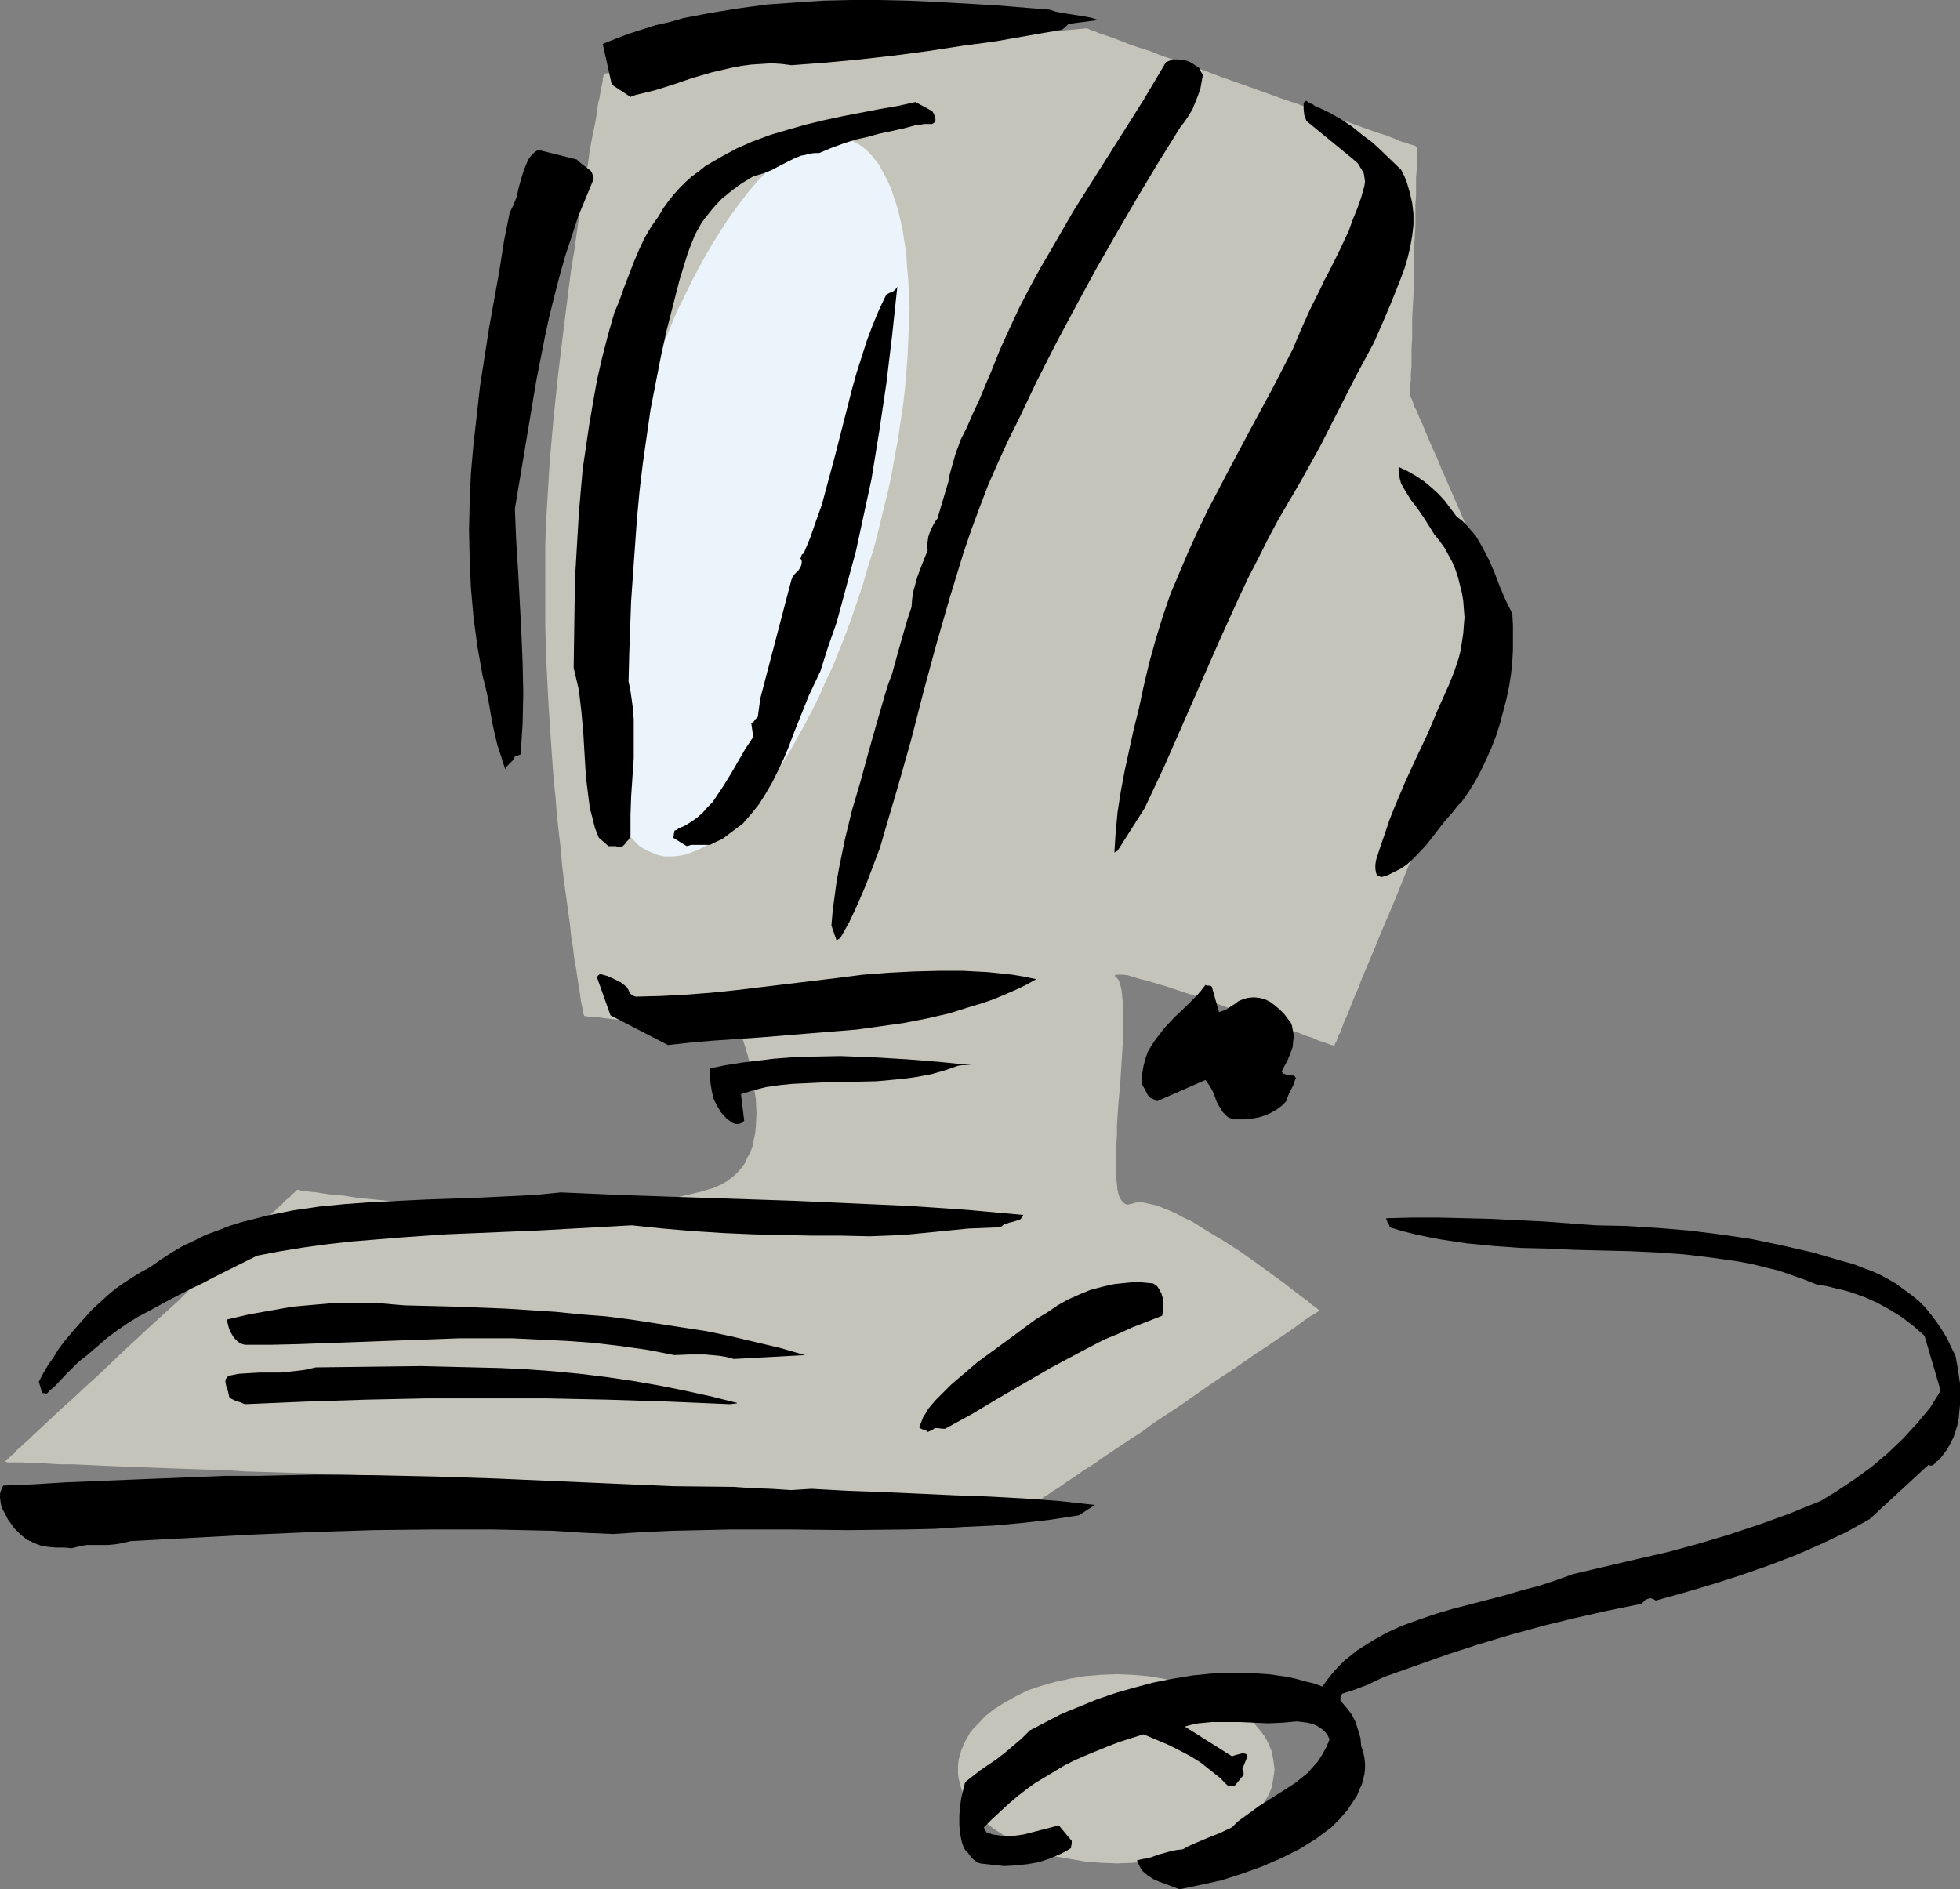 <?xml version="1.0" encoding="UTF-8" standalone="no"?>
<svg
   version="1.0"
   width="129.724mm"
   height="125.072mm"
   id="svg19"
   sodipodi:docname="Computer 13.wmf"
   xmlns:inkscape="http://www.inkscape.org/namespaces/inkscape"
   xmlns:sodipodi="http://sodipodi.sourceforge.net/DTD/sodipodi-0.dtd"
   xmlns="http://www.w3.org/2000/svg"
   xmlns:svg="http://www.w3.org/2000/svg">
  <rect width="100%" height="100%" fill="#808080" stroke="none"/>
  <sodipodi:namedview
     id="namedview19"
     pagecolor="#ffffff"
     bordercolor="#000000"
     borderopacity="0.25"
     inkscape:showpageshadow="2"
     inkscape:pageopacity="0.0"
     inkscape:pagecheckerboard="0"
     inkscape:deskcolor="#d1d1d1"
     inkscape:document-units="mm" />
  <defs
     id="defs1">
    <pattern
       id="WMFhbasepattern"
       patternUnits="userSpaceOnUse"
       width="6"
       height="6"
       x="0"
       y="0" />
  </defs>
  <path
     style="fill:#c4c4ba;fill-opacity:1;fill-rule:evenodd;stroke:none"
     d="m 279.406,418.896 3.878,0.162 3.878,0.323 3.878,0.646 3.555,0.808 3.394,0.97 3.394,1.131 2.909,1.454 2.747,1.616 2.586,1.616 2.424,1.778 1.939,2.101 0.808,0.97 0.808,0.97 0.808,1.131 0.646,1.131 0.485,1.131 0.485,1.131 0.485,2.263 0.162,1.293 0.162,1.131 -0.162,1.293 -0.162,1.131 -0.485,2.424 -0.485,1.131 -0.485,0.97 -1.454,2.263 -0.808,1.131 -0.808,0.97 -1.939,1.939 -2.424,1.778 -2.586,1.616 -2.747,1.616 -2.909,1.293 -3.394,1.131 -3.394,1.131 -3.555,0.646 -3.878,0.646 -3.878,0.323 -3.878,0.162 -4.04,-0.162 -4.04,-0.323 -3.717,-0.646 -3.717,-0.646 -3.394,-1.131 -3.394,-1.131 -2.909,-1.293 -2.909,-1.616 -2.586,-1.616 -2.262,-1.778 -1.939,-1.939 -0.97,-0.97 -0.808,-1.131 -0.646,-1.131 -0.646,-1.131 -0.485,-0.97 -0.485,-1.131 -0.646,-2.424 -0.162,-1.131 v -1.293 -1.131 l 0.162,-1.293 0.646,-2.263 0.485,-1.131 0.485,-1.131 0.646,-1.131 0.646,-1.131 0.808,-0.97 0.97,-0.97 1.939,-2.101 2.262,-1.778 2.586,-1.616 2.909,-1.616 2.909,-1.454 3.394,-1.131 3.394,-0.97 3.717,-0.808 3.717,-0.646 4.04,-0.323 z"
     id="path1" />
  <path
     style="fill:#c4c4ba;fill-opacity:1;fill-rule:evenodd;stroke:none"
     d="m 151.096,18.424 v 0 0.162 l -0.162,0.323 v 0.323 l -0.162,0.485 v 0.485 l -0.162,0.808 -0.162,0.808 -0.162,0.808 -0.162,0.808 -0.162,1.131 -0.323,1.131 -0.323,2.586 -0.485,2.747 -0.646,3.071 -0.646,3.394 -0.485,3.717 -0.808,3.879 -0.646,4.04 -0.646,4.364 -0.646,4.525 -0.646,4.687 -0.808,4.848 -0.646,5.01 -0.646,5.172 -0.646,5.172 -1.293,10.666 -1.131,10.828 -0.97,10.828 -0.646,10.828 -0.323,5.172 -0.162,5.333 v 5.01 5.01 10.02 l 0.323,9.858 0.485,9.697 0.646,9.697 0.323,4.687 0.323,4.525 0.485,4.525 0.323,4.364 0.485,4.364 0.485,4.04 0.323,4.04 0.485,4.04 0.485,3.555 0.485,3.555 0.485,3.394 0.323,3.232 0.485,3.071 0.323,2.747 0.485,2.586 0.323,2.263 0.323,2.101 0.323,1.939 0.162,1.454 0.323,1.454 0.162,0.97 0.162,0.808 0.162,0.485 v 0 0.162 h 0.485 l 0.485,0.162 h 0.646 l 0.808,0.162 h 1.131 l 1.131,0.162 1.293,0.162 1.454,0.162 1.454,0.162 3.394,0.323 3.394,0.323 7.434,0.808 3.555,0.323 3.232,0.323 1.616,0.162 1.454,0.162 h 1.293 l 1.131,0.162 0.97,0.162 h 0.97 l 0.646,0.162 h 0.646 0.323 l 0.162,0.162 v 0.162 l 0.162,0.485 0.162,0.646 0.323,0.646 0.323,0.97 0.323,0.97 0.323,1.131 0.323,1.131 0.323,1.454 0.646,2.747 0.485,3.232 0.485,3.232 0.162,3.394 -0.162,3.394 -0.162,1.616 -0.323,1.616 -0.323,1.616 -0.485,1.454 -0.808,1.454 -0.646,1.454 -0.97,1.293 -0.97,1.131 -1.293,1.131 -1.293,0.97 -1.454,0.808 -1.778,0.808 -3.232,0.97 -3.394,0.808 -3.555,0.808 -3.717,0.646 -3.878,0.646 -4.04,0.323 -4.04,0.485 -4.202,0.162 -4.363,0.162 -4.202,0.162 h -8.726 l -8.565,-0.162 -4.363,-0.323 -4.04,-0.162 -4.202,-0.323 -3.878,-0.162 -3.717,-0.323 -3.717,-0.323 -3.555,-0.323 -3.232,-0.323 -3.07,-0.323 -2.909,-0.485 -2.586,-0.162 -2.262,-0.323 -1.939,-0.323 -1.778,-0.162 -0.646,-0.162 h -0.646 l -0.97,-0.162 -0.323,-0.162 h -0.323 -0.162 v 0 0 l -0.162,0.162 -0.323,0.323 -0.323,0.323 -0.485,0.323 -0.485,0.646 -0.646,0.485 -0.808,0.646 -0.646,0.808 -0.97,0.808 -0.808,0.808 -1.131,0.97 -2.101,2.101 -2.586,2.263 -2.747,2.424 -2.747,2.747 -3.07,2.747 -3.07,3.071 -3.394,2.909 -3.232,3.232 -6.949,6.303 -6.787,6.303 -3.394,3.232 -3.232,3.071 -3.232,2.909 -2.909,2.747 -2.909,2.586 -2.747,2.586 -2.424,2.263 -2.262,2.101 -0.97,0.97 -0.97,0.808 -0.808,0.808 -0.808,0.646 -0.646,0.808 -0.646,0.485 -0.485,0.485 -0.485,0.485 -0.323,0.323 -0.323,0.162 -0.162,0.162 v 0 h 0.323 l 0.323,0.162 h 0.97 1.293 1.454 l 1.939,0.162 H 9.696 l 2.586,0.162 2.747,0.162 h 3.07 l 3.394,0.162 3.555,0.162 3.717,0.162 4.04,0.162 4.363,0.162 4.363,0.162 4.686,0.162 4.848,0.162 5.01,0.162 5.171,0.323 5.171,0.162 5.494,0.162 5.494,0.162 5.656,0.162 11.635,0.485 11.797,0.485 12.12,0.323 12.12,0.485 24.078,0.97 11.958,0.323 11.474,0.485 5.656,0.162 5.656,0.162 5.333,0.323 5.333,0.162 5.01,0.162 5.01,0.162 4.848,0.162 4.686,0.162 4.363,0.162 4.363,0.162 4.04,0.162 3.878,0.162 3.555,0.162 h 3.232 l 3.232,0.162 h 2.747 l 2.424,0.162 h 2.262 l 1.939,0.162 h 1.616 1.293 1.616 v 0 h 0.162 l 0.162,-0.162 0.485,-0.323 0.323,-0.323 0.485,-0.162 0.646,-0.485 0.646,-0.485 0.808,-0.485 0.808,-0.485 1.778,-1.293 2.262,-1.454 2.262,-1.616 2.586,-1.616 2.747,-1.939 2.909,-1.939 2.909,-1.939 3.232,-2.101 3.07,-2.263 6.626,-4.364 6.464,-4.525 3.07,-2.101 3.232,-2.101 3.07,-2.101 2.747,-1.939 2.747,-1.778 2.586,-1.778 2.424,-1.616 2.101,-1.454 1.778,-1.293 0.808,-0.646 0.808,-0.485 0.646,-0.485 0.646,-0.323 0.485,-0.323 0.485,-0.323 0.323,-0.162 0.162,-0.323 h 0.162 0.162 l -0.162,-0.162 -0.323,-0.162 -0.485,-0.485 -0.808,-0.485 -0.808,-0.646 -0.485,-0.485 -0.485,-0.323 -1.293,-0.97 -1.293,-0.97 -1.454,-1.131 -1.454,-1.131 -1.778,-1.293 -1.778,-1.293 -3.555,-2.586 -3.878,-2.747 -4.04,-2.586 -4.04,-2.424 -3.878,-2.424 -2.101,-0.97 -1.778,-0.97 -1.778,-0.808 -1.616,-0.646 -1.616,-0.646 -1.616,-0.323 -1.293,-0.323 -1.293,-0.162 -1.131,0.162 -0.97,0.323 h -0.323 l -0.485,0.162 -0.646,-0.162 -0.646,-0.485 -0.485,-0.646 -0.485,-0.97 -0.323,-1.293 -0.162,-1.454 -0.162,-1.616 -0.162,-1.778 v -4.202 l 0.162,-2.263 0.162,-2.424 v -2.424 l 0.323,-5.172 0.485,-5.172 0.323,-5.172 0.323,-5.01 v -2.424 l 0.162,-2.263 v -4.04 l -0.162,-1.778 -0.162,-1.616 -0.162,-1.454 -0.323,-1.293 -0.323,-0.97 -0.485,-0.646 -0.323,-0.162 -0.162,-0.323 v -0.162 l 0.162,-0.162 v 0 h 0.323 0.646 0.97 l 1.131,0.162 1.616,0.485 1.616,0.485 1.939,0.485 2.101,0.646 2.262,0.646 2.424,0.808 2.424,0.808 2.586,0.808 5.333,1.939 5.333,1.939 5.333,1.778 2.424,0.97 2.424,0.808 2.424,0.97 2.101,0.646 1.939,0.808 1.939,0.646 1.454,0.646 1.454,0.485 0.97,0.323 0.808,0.323 h 0.323 l 0.162,0.162 h 0.162 0.162 v 0 -0.323 l 0.162,-0.323 0.323,-0.485 0.162,-0.646 0.323,-0.808 0.485,-0.808 0.323,-0.97 0.485,-1.293 0.485,-1.131 0.646,-1.454 0.485,-1.293 0.646,-1.616 0.646,-1.616 0.808,-1.778 0.646,-1.778 1.616,-3.879 1.778,-4.202 1.778,-4.364 1.939,-4.525 1.939,-4.687 1.939,-4.848 8.08,-19.878 1.939,-4.687 2.101,-4.848 1.778,-4.525 1.778,-4.364 1.778,-4.202 1.616,-3.879 0.646,-1.778 0.808,-1.778 0.646,-1.616 0.646,-1.616 0.485,-1.454 0.646,-1.293 0.485,-1.293 0.485,-1.131 0.323,-1.131 0.485,-0.808 0.323,-0.808 0.162,-0.646 0.323,-0.646 0.162,-0.323 v -0.162 -0.162 0 0 l -0.162,-0.485 -0.323,-0.808 -0.485,-0.97 -0.485,-1.293 -0.646,-1.616 -0.808,-1.616 -0.808,-1.939 -0.97,-2.101 -0.97,-2.263 -0.97,-2.263 -0.97,-2.424 -2.262,-5.172 -2.262,-5.333 -2.262,-5.172 -2.262,-5.172 -0.97,-2.424 -1.131,-2.424 -0.97,-2.263 -0.808,-1.939 -0.808,-1.939 -0.808,-1.778 -0.646,-1.616 -0.646,-1.131 -0.323,-1.131 -0.323,-0.808 -0.323,-0.485 v -0.162 0 -0.646 -0.808 -1.131 l 0.162,-1.455 v -1.616 l 0.162,-1.778 v -2.263 -2.263 l 0.162,-2.424 v -2.586 -2.586 l 0.323,-5.656 0.162,-5.818 v -5.818 l 0.323,-5.656 v -2.586 -2.747 l 0.162,-2.424 V 46.544 44.443 l 0.162,-1.939 v -1.616 l 0.162,-1.455 v -1.131 -0.808 -0.808 0 h -0.323 l -0.162,-0.162 -0.485,-0.162 -0.485,-0.162 -0.646,-0.162 -0.646,-0.323 -0.808,-0.162 -0.97,-0.323 -0.97,-0.485 -0.97,-0.323 -1.131,-0.485 -2.586,-0.808 -2.747,-0.97 -3.07,-1.131 -3.232,-1.131 -3.394,-1.131 -3.555,-1.293 -3.717,-1.455 -3.878,-1.293 -7.595,-2.747 -7.757,-2.747 -3.878,-1.455 -3.717,-1.293 -3.394,-1.293 -3.555,-1.131 -3.232,-1.293 -3.07,-0.97 -2.747,-0.97 -2.424,-0.97 -1.293,-0.485 -0.97,-0.323 -0.97,-0.323 -0.97,-0.323 -0.808,-0.323 -0.646,-0.323 -0.646,-0.162 -0.485,-0.162 -0.323,-0.162 -0.323,-0.162 h -0.162 -0.162 z"
     id="path2" />
  <path
     style="fill:#ebf3fb;fill-opacity:1;fill-rule:evenodd;stroke:none"
     d="m 211.211,34.585 1.616,0.485 1.616,0.808 1.454,0.97 1.293,1.131 1.293,1.455 1.293,1.616 0.97,1.778 1.131,2.101 0.97,2.101 0.808,2.424 0.808,2.424 0.646,2.586 0.646,2.909 0.485,3.071 0.485,3.071 0.162,3.232 0.323,3.394 0.162,3.555 0.162,3.555 -0.162,3.717 -0.162,3.879 -0.162,4.04 -0.323,4.04 -0.323,4.04 -0.485,4.364 -0.646,4.202 -0.646,4.364 -0.808,4.364 -0.808,4.525 -0.97,4.525 -1.131,4.525 -1.131,4.687 -1.131,4.525 -1.454,4.525 -1.293,4.525 -1.454,4.364 -1.454,4.202 -1.454,4.04 -1.616,4.04 -1.616,4.04 -1.778,3.717 -1.616,3.717 -1.778,3.555 -1.778,3.394 -1.778,3.232 -1.778,3.232 -1.939,3.071 -1.778,2.747 -1.939,2.747 -1.939,2.424 -1.939,2.424 -1.778,2.101 -1.939,2.101 -1.939,1.778 -1.778,1.616 -1.939,1.454 -1.939,1.293 -1.778,0.97 -1.939,0.808 -1.778,0.646 -1.616,0.323 -1.778,0.162 h -1.778 l -1.616,-0.323 -1.616,-0.646 -1.454,-0.646 -1.616,-0.97 -1.293,-1.293 -1.293,-1.454 -1.131,-1.616 -1.131,-1.778 -0.97,-1.939 -0.97,-2.263 -0.808,-2.263 -0.808,-2.586 -0.808,-2.586 -0.485,-2.909 -0.485,-2.909 -0.485,-3.232 -0.323,-3.232 -0.162,-3.394 -0.323,-3.555 v -3.555 -3.717 l 0.162,-3.879 0.162,-4.04 0.323,-4.04 0.485,-4.04 0.485,-4.202 0.485,-4.364 0.646,-4.364 0.808,-4.525 0.808,-4.364 0.97,-4.525 1.131,-4.525 1.131,-4.687 1.131,-4.525 1.454,-4.525 1.293,-4.525 1.454,-4.202 1.454,-4.202 1.616,-4.202 1.616,-4.04 1.616,-3.879 1.616,-3.879 1.778,-3.555 1.778,-3.717 1.778,-3.394 1.778,-3.232 1.778,-3.071 1.939,-3.071 1.778,-2.747 1.939,-2.747 1.939,-2.586 1.778,-2.263 1.939,-2.263 1.939,-1.939 1.778,-1.778 1.939,-1.616 1.939,-1.455 1.778,-1.293 1.939,-0.97 1.778,-0.808 1.778,-0.646 1.778,-0.323 1.778,-0.162 h 1.616 z"
     id="path3" />
  <path
     style="fill:#000000;fill-opacity:1;fill-rule:evenodd;stroke:none"
     d="m 295.081,472.713 5.333,-1.131 5.171,-1.131 5.01,-1.616 5.01,-1.778 4.848,-2.101 2.262,-1.131 2.262,-1.131 2.101,-1.293 2.101,-1.293 1.939,-1.454 1.939,-1.454 2.101,-2.101 1.939,-2.263 1.616,-2.424 0.808,-1.293 0.485,-1.293 0.646,-1.293 0.323,-1.293 0.323,-1.293 0.162,-1.454 v -1.293 l -0.162,-1.454 -0.323,-1.454 -0.485,-1.454 -0.162,-1.939 -0.485,-1.616 -0.485,-1.616 -0.485,-1.293 -0.808,-1.454 -0.808,-1.131 -1.939,-2.263 v -0.808 l 0.162,-0.485 0.323,-0.485 2.586,-0.808 2.586,-0.97 1.293,-0.485 1.293,-0.646 2.747,-1.293 7.757,-2.747 7.757,-2.747 7.918,-2.586 8.08,-2.424 8.242,-2.263 7.918,-1.939 7.918,-1.778 7.918,-1.616 0.808,-0.162 0.485,-0.485 0.485,-0.485 0.323,-0.162 0.485,-0.162 0.323,-0.162 0.485,0.162 0.485,0.162 0.485,0.323 6.949,-1.939 7.11,-2.101 7.11,-2.263 6.949,-2.424 6.787,-2.586 6.626,-2.909 3.07,-1.454 3.07,-1.454 2.909,-1.616 2.909,-1.616 14.706,-13.575 0.485,0.162 h 0.323 l 0.323,-0.162 0.323,-0.162 0.485,-0.646 0.808,-0.485 0.97,-1.293 0.97,-1.293 0.808,-1.454 0.808,-1.616 0.485,-1.454 0.485,-1.616 0.323,-1.616 0.162,-1.778 0.162,-1.616 v -1.778 -3.555 l -0.485,-3.394 -0.646,-3.555 -1.131,-2.263 -0.97,-2.101 -1.293,-2.101 -1.293,-1.939 -1.454,-1.939 -1.454,-1.778 -1.616,-1.616 -1.778,-1.454 -1.778,-1.293 -1.939,-1.454 -1.939,-1.131 -2.101,-1.131 -2.101,-0.97 -2.262,-0.808 -2.424,-0.97 -2.424,-0.646 -7.757,-2.263 -7.757,-1.778 -7.757,-1.616 -7.757,-1.131 -7.757,-0.97 -7.918,-0.646 -7.595,-0.485 -7.757,-0.162 -13.09,-0.97 -13.09,-0.646 -6.464,-0.162 -6.626,-0.162 h -6.464 l -6.626,0.162 v 0.323 l 0.162,0.323 0.162,0.485 0.323,0.485 0.162,0.323 v 0.323 l 3.232,0.97 3.232,0.808 3.07,0.646 3.394,0.646 6.464,0.97 6.626,0.646 6.787,0.485 6.787,0.162 6.787,0.323 6.787,0.162 6.949,0.162 6.787,0.323 6.787,0.485 6.787,0.808 3.394,0.485 3.394,0.485 3.394,0.646 3.232,0.808 3.394,0.808 3.232,1.131 3.232,1.131 3.232,1.293 2.262,0.323 1.939,0.485 2.101,0.485 1.778,0.485 3.717,1.293 3.232,1.454 3.232,1.778 3.07,1.939 2.747,2.101 2.747,2.424 4.04,13.737 -1.293,2.101 -1.293,2.101 -1.616,1.939 -1.616,1.939 -1.778,1.939 -1.778,1.939 -3.878,3.717 -4.04,3.394 -4.202,3.071 -4.363,2.909 -2.101,1.293 -2.101,1.293 -3.717,1.454 -3.878,1.616 -7.595,2.747 -7.757,2.586 -7.595,2.263 -7.757,2.101 -7.757,1.778 -15.837,3.717 -4.04,1.454 -4.363,1.454 -4.363,1.131 -4.363,1.293 -4.363,1.131 -4.363,1.131 -4.363,1.131 -4.363,1.293 -4.202,1.455 -4.04,1.454 -3.878,1.778 -3.717,2.101 -1.778,1.131 -1.778,1.131 -1.616,1.293 -1.616,1.293 -1.454,1.454 -1.454,1.616 -1.293,1.616 -1.293,1.778 -2.262,-0.808 -2.101,-0.485 -2.262,-0.646 -2.262,-0.485 -2.262,-0.323 -2.262,-0.323 -4.848,-0.323 h -4.686 l -4.848,0.162 -4.848,0.485 -4.848,0.808 -4.848,0.97 -4.848,1.293 -4.525,1.293 -4.686,1.616 -4.363,1.778 -4.363,1.778 -4.04,2.101 -4.04,2.101 -2.101,2.101 -2.101,1.778 -2.101,1.778 -2.101,1.616 -4.04,2.747 -3.717,2.909 -0.485,1.939 -0.485,2.101 -0.323,2.101 -0.162,2.263 v 2.263 l 0.162,2.101 0.485,2.263 0.323,0.97 0.485,0.97 0.646,0.646 0.485,0.646 0.323,0.485 0.485,0.485 0.808,0.646 0.485,0.323 0.646,0.162 2.909,0.323 2.909,0.323 3.07,-0.162 2.909,-0.323 2.747,-0.485 2.909,-0.97 2.586,-1.131 1.293,-0.646 1.293,-0.808 v -0.485 l 0.162,-0.485 v -0.808 l -3.232,-3.879 -4.363,1.131 -4.363,1.131 -2.262,0.323 -2.262,0.162 -1.131,-0.162 -1.131,-0.162 -1.131,-0.162 -1.131,-0.485 h -0.323 l -0.162,-0.323 -0.323,-0.485 -0.162,-0.485 2.101,-2.101 2.101,-1.939 2.101,-1.939 2.101,-1.778 2.262,-1.778 2.262,-1.616 2.424,-1.454 2.424,-1.455 2.424,-1.454 2.586,-1.293 2.586,-1.131 2.747,-1.131 2.747,-1.131 2.909,-1.131 3.07,-0.97 3.07,-0.97 3.07,1.293 3.07,1.293 2.909,1.455 2.747,1.454 2.586,1.616 2.424,1.939 2.262,1.778 2.101,2.101 h 1.616 l 2.262,-2.747 v -0.162 -0.485 l -0.162,-0.485 -0.162,-0.323 1.293,-3.232 -0.162,-0.485 -0.485,-0.162 -0.485,-0.162 -0.485,0.162 -1.293,0.323 -0.485,0.162 -0.485,0.162 -11.797,-7.434 1.778,-0.485 1.616,-0.323 3.394,-0.323 h 3.394 3.555 l 3.555,0.162 3.555,0.162 3.555,-0.162 3.717,-0.323 1.293,0.162 1.293,0.162 1.293,0.323 1.131,0.485 0.97,0.646 0.808,0.646 0.808,0.97 0.485,1.131 -0.808,1.939 -0.97,1.778 -1.131,1.778 -1.293,1.454 -1.293,1.454 -1.616,1.293 -1.616,1.293 -1.778,1.131 -3.555,2.263 -3.555,2.263 -3.555,2.586 -1.778,1.293 -1.454,1.454 -3.07,1.454 -3.232,1.293 -3.07,1.293 -1.454,0.646 -1.454,0.808 -1.454,0.162 -1.616,0.323 -2.909,0.808 -2.747,0.97 -1.293,0.162 -1.454,0.323 0.323,0.808 0.323,0.646 0.323,0.646 0.485,0.646 1.131,0.97 1.454,0.97 1.454,0.646 1.778,0.646 z"
     id="path4" />
  <path
     style="fill:#000000;fill-opacity:1;fill-rule:evenodd;stroke:none"
     d="m 17.938,387.382 1.939,-0.485 1.778,-0.323 h 3.555 1.778 l 1.778,-0.162 1.939,-0.323 1.939,-0.485 30.381,-1.616 15.029,-0.646 15.19,-0.485 15.029,-0.162 h 15.029 l 7.595,0.162 7.434,0.162 7.434,0.485 7.595,0.323 7.434,-0.485 7.272,-0.323 7.434,-0.162 7.272,-0.162 h 14.706 l 14.544,0.162 14.544,-0.162 7.272,-0.162 7.272,-0.485 7.272,-0.323 7.11,-0.646 7.11,-0.808 7.272,-1.131 4.04,-2.586 -8.726,-0.97 -8.726,-0.646 -8.888,-0.485 -8.888,-0.323 -17.938,-0.808 -8.888,-0.323 -8.888,-0.485 -2.586,0.162 -2.424,0.162 -2.586,-0.162 -2.424,-0.162 -4.686,-0.162 -2.424,-0.162 -2.262,-0.162 -15.029,-0.162 -15.029,-0.646 -14.867,-0.646 -14.867,-0.646 -14.867,-0.485 -14.867,-0.323 -14.867,-0.162 -7.434,0.162 -7.434,0.162 h -8.08 l -8.08,0.323 -16.16,0.646 -15.675,0.646 -7.757,0.485 -7.757,0.323 -0.323,0.646 -0.323,0.808 L 0,373.807 v 0.808 l 0.162,1.454 0.323,1.293 0.808,1.454 0.646,1.293 0.808,1.131 0.808,1.131 0.808,0.808 0.808,0.808 0.808,0.646 0.808,0.646 0.808,0.323 0.97,0.485 1.616,0.646 1.939,0.323 1.939,0.162 h 1.939 z"
     id="path5" />
  <path
     style="fill:#000000;fill-opacity:1;fill-rule:evenodd;stroke:none"
     d="m 233.189,357.807 0.646,-0.485 h 0.323 0.323 l 1.293,0.162 h 0.323 0.323 l 6.787,-3.717 6.464,-3.879 13.09,-7.596 6.626,-3.555 6.787,-3.555 3.555,-1.454 3.555,-1.616 3.717,-1.454 3.717,-1.454 0.162,-0.97 v -1.131 -1.131 -1.131 l -0.323,-1.131 -0.485,-0.97 -0.646,-0.97 -0.97,-0.646 -1.616,-0.162 -1.778,-0.162 h -1.454 l -1.778,0.162 -3.07,0.323 -2.909,0.646 -3.07,0.808 -2.747,1.131 -2.909,1.293 -2.586,1.454 -2.586,1.778 -2.747,1.616 -5.01,3.717 -4.848,3.555 -4.848,3.555 -4.363,3.717 -2.262,1.939 -1.939,1.939 -1.939,1.939 -1.778,2.101 -0.646,1.131 -0.646,0.97 -0.485,1.293 -0.485,1.131 v 0.162 l 0.162,0.162 0.646,0.323 0.646,0.162 0.323,0.162 0.323,0.323 z"
     id="path6" />
  <path
     style="fill:#000000;fill-opacity:1;fill-rule:evenodd;stroke:none"
     d="m 61.246,351.343 15.19,-0.646 15.029,-0.485 15.19,-0.323 h 15.19 15.029 l 15.19,0.323 15.352,0.485 15.19,0.646 1.293,-0.162 h 0.323 l 0.162,-0.162 -6.464,-1.616 -6.626,-1.454 -6.464,-1.293 -6.464,-1.131 -6.626,-0.97 -6.626,-0.808 -6.626,-0.646 -6.626,-0.485 -6.626,-0.323 -6.626,-0.162 -13.251,-0.323 -13.09,0.162 -13.251,0.162 -2.909,0.646 -2.747,0.323 -2.909,0.323 h -2.747 -2.747 l -2.747,0.162 -2.586,0.162 -2.424,0.485 -0.485,0.485 -0.323,0.485 v 0.646 l 0.162,0.808 0.485,1.454 0.162,0.808 0.162,0.646 0.323,0.323 0.323,0.162 0.97,0.485 1.131,0.323 z"
     id="path7" />
  <path
     style="fill:#000000;fill-opacity:1;fill-rule:evenodd;stroke:none"
     d="m 11.474,348.919 1.131,-1.131 1.293,-1.131 2.586,-2.747 2.747,-2.747 1.293,-1.131 1.293,-0.97 2.424,-2.101 2.424,-2.101 2.586,-1.939 2.586,-1.778 2.586,-1.616 2.747,-1.454 5.333,-2.909 5.333,-2.747 2.747,-1.293 2.747,-1.454 5.494,-2.747 5.494,-2.747 5.979,-1.131 5.979,-0.97 5.979,-0.808 5.818,-0.646 5.979,-0.485 5.818,-0.485 11.635,-0.808 11.635,-0.485 11.635,-0.485 11.635,-0.646 11.635,-0.646 7.757,0.808 7.595,0.646 7.595,0.485 7.434,0.323 7.434,0.162 7.434,0.162 h 7.11 l 7.11,0.162 4.202,-0.162 4.202,-0.162 8.242,-0.808 8.08,-0.808 4.04,-0.162 4.04,-0.162 0.323,-0.323 0.485,-0.323 1.293,-0.485 1.293,-0.323 1.454,-0.485 v 0 l 0.323,-0.323 0.162,-0.323 0.323,-0.485 -7.11,-0.646 -7.11,-0.646 -14.221,-0.97 -14.544,-0.646 -14.544,-0.646 -29.088,-0.97 -14.544,-0.485 -14.544,-0.646 -6.464,0.646 -6.626,0.323 -6.787,0.323 -13.574,0.485 -6.787,0.323 -6.787,0.323 -6.787,0.485 -6.626,0.646 -6.626,0.97 -3.232,0.646 -3.232,0.646 -3.07,0.808 -3.232,0.808 -3.07,0.97 -2.909,1.131 -3.07,1.131 -2.909,1.454 -2.747,1.293 -2.747,1.616 -2.747,1.778 -2.747,1.939 -2.101,1.131 -2.101,1.293 -2.262,1.454 -2.101,1.454 -1.939,1.616 -1.939,1.778 -1.939,1.778 -1.778,1.939 -3.394,3.879 -1.616,1.939 -1.616,2.101 -1.293,2.101 -1.454,2.101 -1.131,1.939 -1.131,2.101 0.808,2.747 v 0 l 0.323,0.162 h 0.323 z"
     id="path8" />
  <path
     style="fill:#000000;fill-opacity:1;fill-rule:evenodd;stroke:none"
     d="m 183.577,340.03 17.776,-0.97 -6.141,-1.778 -6.141,-1.454 -6.141,-1.454 -6.141,-1.293 -6.302,-0.97 -6.302,-0.97 -6.302,-0.97 -6.302,-0.808 -6.302,-0.485 -6.302,-0.646 -12.605,-0.808 -12.605,-0.485 -12.605,-0.323 -5.656,-0.485 -5.656,-0.162 h -5.494 l -5.656,0.485 -5.494,0.485 -5.494,0.97 -5.494,0.97 -5.494,1.293 0.485,1.939 0.323,0.97 0.485,0.808 0.485,0.808 0.808,0.808 0.808,0.646 1.131,0.323 h 6.626 l 6.787,-0.162 26.664,-0.97 13.413,-0.485 h 6.787 6.787 l 6.626,0.323 6.787,0.323 6.787,0.485 6.787,0.808 6.787,0.97 6.626,1.293 3.878,-0.162 h 3.717 l 1.778,0.162 1.778,0.162 1.939,0.323 z"
     id="path9" />
  <path
     style="fill:#000000;fill-opacity:1;fill-rule:evenodd;stroke:none"
     d="m 184.385,281.204 h 0.485 l 0.485,-0.162 0.485,-0.323 0.323,-0.323 -0.808,-6.626 3.07,-0.97 3.232,-0.808 3.394,-0.485 3.232,-0.323 3.555,-0.162 3.394,-0.162 7.11,-0.162 6.949,-0.162 3.555,-0.323 3.394,-0.323 3.394,-0.485 3.394,-0.646 3.394,-0.97 3.232,-1.131 1.131,-0.162 h 0.97 1.293 l -8.08,-0.808 -8.08,-0.646 -8.242,-0.485 -8.403,-0.323 -8.242,0.162 -4.04,0.162 -4.202,0.323 -4.04,0.485 -4.04,0.485 -4.04,0.646 -4.04,0.808 v 1.939 l 0.162,1.939 0.323,1.939 0.485,1.939 0.808,1.616 0.97,1.616 1.293,1.454 1.454,1.131 0.808,0.323 z"
     id="path10" />
  <path
     style="fill:#000000;fill-opacity:1;fill-rule:evenodd;stroke:none"
     d="m 309.787,280.072 h 1.616 l 1.616,-0.162 1.778,-0.323 1.616,-0.485 1.454,-0.646 1.454,-0.808 1.293,-0.97 1.131,-1.131 0.323,-0.97 0.323,-0.808 0.646,-1.293 0.646,-1.293 0.162,-0.646 0.323,-0.808 -0.323,-0.485 -0.323,-0.162 h -0.97 l -1.131,-0.323 -0.485,-0.162 -0.323,-0.485 0.646,-1.293 0.808,-1.454 0.646,-1.616 0.646,-1.778 0.162,-1.778 0.162,-0.97 -0.162,-0.808 -0.162,-0.808 -0.162,-0.97 -0.323,-0.808 -0.646,-0.808 -0.97,-1.293 -1.131,-1.131 -1.131,-0.97 -1.293,-0.97 -1.293,-0.646 -1.293,-0.323 -1.454,-0.162 -1.616,0.162 -1.131,0.323 -1.131,0.485 -0.808,0.646 -0.808,0.485 -1.454,0.97 -0.808,0.323 -0.97,0.323 -1.778,-6.303 -0.162,-0.162 -0.323,-0.162 h -0.646 l -0.485,-0.162 -1.131,1.454 -1.131,1.293 -2.586,2.586 -2.747,2.586 -2.586,2.747 -1.131,1.454 -1.131,1.454 -0.97,1.454 -0.97,1.616 -0.646,1.778 -0.485,1.939 -0.323,1.939 -0.162,2.101 0.323,0.808 0.485,0.808 0.323,0.646 0.323,0.646 0.323,0.485 0.485,0.485 0.808,0.323 0.808,0.485 12.12,-5.333 0.808,1.131 0.808,1.293 0.646,1.454 0.485,1.454 0.808,1.454 0.808,1.293 0.485,0.485 0.646,0.646 0.646,0.323 0.808,0.323 z"
     id="path11" />
  <path
     style="fill:#000000;fill-opacity:1;fill-rule:evenodd;stroke:none"
     d="m 167.094,261.487 5.818,-0.646 5.818,-0.485 11.797,-0.808 11.797,-0.97 5.979,-0.485 5.979,-0.485 5.818,-0.808 5.818,-0.808 5.818,-1.131 5.656,-1.293 5.656,-1.778 2.747,-0.808 2.747,-0.97 2.747,-1.131 2.586,-1.131 2.747,-1.293 2.586,-1.454 -3.07,-0.646 -2.909,-0.485 -3.07,-0.323 -3.07,-0.323 -6.141,-0.323 h -6.141 l -6.302,0.162 -6.302,0.323 -6.302,0.485 -6.302,0.808 -25.533,3.071 -6.302,0.646 -6.302,0.485 -6.141,0.323 -6.302,0.162 -0.485,-0.162 -0.323,-0.162 -0.646,-0.485 -0.323,-0.808 -0.485,-0.808 -1.454,-1.131 -1.616,-0.808 -1.778,-0.808 -1.778,-0.485 -0.485,0.323 -0.323,0.485 3.394,9.535 z"
     id="path12" />
  <path
     style="fill:#000000;fill-opacity:1;fill-rule:evenodd;stroke:none"
     d="m 210.241,234.66 2.262,-4.04 2.101,-4.525 1.939,-4.525 1.778,-4.687 1.778,-4.687 1.454,-5.01 2.909,-9.858 3.394,-11.959 3.07,-11.959 3.232,-11.959 3.394,-11.798 1.778,-5.818 1.778,-5.818 1.939,-5.656 2.101,-5.656 2.101,-5.495 2.424,-5.495 2.424,-5.333 2.586,-5.172 4.686,-9.858 4.848,-9.535 5.01,-9.373 5.01,-9.212 5.171,-9.05 5.171,-8.889 5.333,-8.889 5.333,-8.565 1.131,-1.455 0.97,-1.455 0.97,-1.616 0.646,-1.616 0.646,-1.616 0.646,-1.778 0.323,-1.778 0.323,-1.778 -0.485,-0.808 -0.485,-0.97 -0.97,-0.646 -0.97,-0.646 -1.131,-0.485 -1.131,-0.162 -1.131,-0.162 h -1.293 l -1.131,0.485 -0.323,0.162 h -0.162 l -5.656,9.535 -5.818,9.212 -5.818,9.212 -5.818,9.212 -5.494,9.535 -2.747,4.687 -2.747,5.01 -2.586,5.01 -2.424,5.172 -2.424,5.333 -2.262,5.656 -1.454,3.394 -1.454,3.555 -1.616,3.394 -1.454,3.394 -1.616,3.232 -1.293,3.555 -0.97,3.394 -0.485,1.778 -0.323,1.778 -2.747,9.212 -0.485,0.646 -0.485,0.808 -0.485,0.97 -0.485,1.131 -0.323,0.97 -0.162,1.131 -0.162,1.131 0.162,1.131 -1.293,3.232 -1.293,3.394 -0.485,1.778 -0.485,1.778 -0.323,1.939 -0.162,2.101 -0.97,2.909 -0.808,2.747 -1.616,5.656 -1.454,5.333 -0.97,2.586 -0.808,2.586 -2.101,7.273 -2.101,7.434 -1.939,7.111 -2.101,7.111 -1.778,7.273 -1.454,7.111 -0.646,3.555 -0.97,7.273 -0.323,3.717 1.293,3.717 z"
     id="path13" />
  <path
     style="fill:#000000;fill-opacity:1;fill-rule:evenodd;stroke:none"
     d="m 345.5,219.468 1.616,-0.485 1.616,-0.808 1.616,-0.808 1.454,-0.97 1.293,-1.131 1.293,-1.293 2.424,-2.586 2.262,-2.909 2.262,-2.909 2.262,-2.586 0.97,-1.293 1.131,-1.131 1.778,-2.586 1.616,-2.586 1.454,-2.747 1.293,-2.747 1.293,-2.909 1.131,-2.909 0.97,-3.071 0.808,-3.071 0.808,-3.071 0.646,-3.071 0.485,-3.071 0.323,-3.071 0.162,-3.071 v -3.071 -3.071 l -0.162,-2.909 -1.616,-3.232 -1.454,-3.394 -1.293,-3.394 -1.454,-3.394 -1.616,-3.071 -0.808,-1.454 -0.97,-1.616 -1.131,-1.293 -0.97,-1.131 -1.293,-1.293 -1.293,-0.97 -1.454,-1.939 -1.454,-1.939 -1.616,-1.778 -1.778,-1.616 -1.939,-1.616 -1.939,-1.293 -2.262,-1.293 -2.101,-0.97 v 0.97 l 0.162,1.131 0.162,0.97 0.323,1.131 1.131,1.939 1.293,2.101 1.616,2.101 1.454,2.101 1.454,2.263 1.293,2.101 1.293,1.616 1.293,1.778 0.97,1.778 0.97,1.778 0.808,1.939 0.646,1.939 0.485,1.939 0.485,1.939 0.323,1.939 0.162,2.101 0.162,2.101 -0.162,1.939 -0.162,2.101 -0.323,2.101 -0.323,2.101 -0.485,1.939 -1.131,3.394 -1.293,3.232 -2.747,6.141 -2.586,6.141 -2.909,6.141 -2.747,5.98 -2.586,6.141 -1.293,3.232 -1.131,3.394 -1.131,3.232 -1.131,3.555 -0.162,1.131 v 0.97 l 0.162,0.97 0.323,0.808 h 0.485 l 0.162,0.162 z"
     id="path14" />
  <path
     style="fill:#000000;fill-opacity:1;fill-rule:evenodd;stroke:none"
     d="m 279.568,212.842 6.787,-10.666 4.848,-10.343 4.686,-10.666 9.211,-21.009 4.686,-10.343 2.424,-5.172 2.586,-5.01 2.424,-4.848 2.586,-4.848 2.747,-4.687 2.747,-4.687 2.424,-4.364 2.424,-4.364 4.525,-8.889 4.525,-8.889 2.262,-4.202 2.262,-4.202 2.262,-5.172 2.262,-5.333 2.101,-5.333 0.97,-2.586 0.808,-2.747 0.646,-2.747 0.485,-2.747 0.323,-2.747 V 53.493 l -0.323,-2.747 -0.646,-2.747 -0.808,-2.747 -0.646,-1.455 -0.646,-1.293 -4.686,-4.525 -2.424,-2.263 -2.586,-1.939 -2.586,-2.101 -2.909,-1.939 -2.909,-1.616 -3.07,-1.455 -0.485,-0.162 -0.323,-0.323 -0.808,-0.323 -0.485,-0.323 -0.485,-0.323 -0.485,0.323 -0.162,0.323 v 0.646 0.808 l 0.162,1.455 0.323,0.808 0.162,0.646 11.635,9.535 1.293,1.131 0.485,0.808 0.485,0.808 0.485,0.808 0.162,0.97 0.162,1.131 -0.162,1.131 -0.808,2.909 -0.97,2.747 -1.131,2.747 -0.97,2.747 -2.424,5.172 -2.424,4.848 -1.293,2.424 -1.131,2.424 -2.424,4.848 -2.262,5.01 -2.101,5.01 -5.171,10.02 -5.333,9.858 -5.333,10.02 -5.333,10.182 -2.424,5.01 -2.424,5.333 -2.262,5.333 -2.262,5.333 -1.939,5.656 -1.778,5.818 -1.616,5.818 -1.454,6.141 -1.131,5.333 -1.293,5.172 -1.131,5.172 -1.131,5.172 -0.97,5.172 -0.808,5.172 -0.485,5.172 -0.323,5.01 z"
     id="path15" />
  <path
     style="fill:#000000;fill-opacity:1;fill-rule:evenodd;stroke:none"
     d="m 153.358,211.711 h 0.323 0.323 l 0.485,0.162 0.485,0.162 0.323,-0.162 0.485,-0.162 0.646,-0.646 0.323,-0.485 0.485,-0.485 0.323,-0.485 0.162,-0.485 v -0.485 -4.687 l 0.162,-4.687 0.323,-4.848 0.323,-4.687 v -4.848 -4.848 l -0.162,-2.424 -0.323,-2.424 -0.323,-2.263 -0.485,-2.424 0.162,-6.788 0.485,-13.414 0.485,-6.949 0.485,-6.788 0.485,-6.788 0.646,-6.949 0.808,-6.788 0.97,-6.788 0.97,-6.788 1.293,-6.626 1.293,-6.626 1.454,-6.626 1.616,-6.303 1.616,-6.303 1.939,-6.303 0.646,-1.778 0.646,-1.616 0.646,-1.616 0.808,-1.455 0.808,-1.455 0.97,-1.293 1.939,-2.424 2.101,-2.263 2.586,-2.101 2.424,-1.778 2.909,-1.778 1.131,-0.323 1.131,-0.323 2.101,-0.808 3.717,-1.939 1.939,-0.97 1.939,-0.808 0.97,-0.162 1.131,-0.323 1.293,-0.162 h 1.131 l 3.07,-1.293 3.07,-1.131 3.07,-0.97 2.909,-0.646 2.909,-0.808 3.07,-0.646 2.909,-0.646 3.07,-0.808 1.293,-0.162 0.97,-0.162 h 0.97 0.97 l 0.485,-0.323 0.323,-0.323 V 30.06 29.575 l -0.323,-0.97 -0.485,-0.808 -4.202,-2.263 -4.363,0.97 -4.686,0.808 -9.211,1.778 -4.525,0.97 -4.686,1.131 -4.525,1.293 -4.363,1.293 -4.363,1.616 -4.04,1.778 -3.878,2.101 -1.939,1.131 -1.939,1.131 -1.616,1.293 -1.778,1.293 -1.616,1.455 -1.454,1.455 -1.454,1.616 -1.293,1.616 -1.293,1.778 -1.131,1.939 -1.939,2.747 -1.616,2.747 -1.454,3.071 -1.293,3.071 -2.424,6.303 -1.131,3.232 -1.293,3.071 -1.616,5.656 -1.454,5.656 -1.293,5.656 -0.97,5.495 -0.97,5.656 -0.808,5.495 -0.808,5.495 -0.485,5.495 -0.485,5.656 -0.323,5.495 -0.646,10.99 -0.162,10.99 -0.162,11.151 0.646,2.747 0.646,2.747 0.323,2.747 0.323,2.747 0.485,5.495 0.323,5.495 0.323,5.333 0.646,5.172 0.323,2.586 0.646,2.424 0.646,2.586 0.97,2.424 2.424,2.101 z"
     id="path16" />
  <path
     style="fill:#000000;fill-opacity:1;fill-rule:evenodd;stroke:none"
     d="m 172.912,211.387 h 4.686 l 1.616,-0.808 1.454,-0.646 1.293,-0.97 2.586,-1.939 1.293,-0.97 2.101,-2.424 1.939,-2.424 1.616,-2.586 1.616,-2.747 1.454,-2.909 1.454,-3.071 1.293,-3.071 1.131,-3.071 1.293,-3.232 2.586,-6.464 1.454,-3.071 1.454,-3.071 1.939,-6.141 2.101,-5.98 1.616,-5.98 1.616,-5.98 1.616,-5.98 1.293,-5.98 1.293,-5.98 1.293,-5.98 0.97,-5.98 0.97,-5.98 1.778,-11.959 1.454,-12.121 1.293,-12.121 -0.323,0.485 -0.646,0.646 -0.808,0.323 -0.97,0.485 -1.778,3.717 -1.616,3.879 -1.454,3.879 -1.293,4.04 -1.293,4.04 -1.131,4.04 -2.101,8.242 -2.101,8.242 -2.262,8.404 -1.131,4.202 -1.454,4.04 -1.454,4.202 -1.616,3.879 -0.323,0.162 -0.162,0.162 -0.162,0.485 -0.162,0.485 0.162,0.162 0.162,0.323 v 0.646 l -0.162,0.646 -0.323,0.646 -0.323,0.485 -0.97,0.97 -0.485,0.646 -0.323,0.808 -7.757,29.575 -0.646,4.687 -0.646,0.646 -0.323,0.485 -0.646,0.485 0.485,3.394 -1.939,2.909 -1.778,3.071 -1.778,3.071 -1.778,2.909 -1.939,2.909 -0.97,1.454 -1.293,1.293 -1.131,1.293 -1.454,1.293 -1.616,1.131 -1.616,0.97 -0.808,0.323 -0.646,0.323 -0.485,0.323 -0.485,0.162 v 0.323 l -0.162,0.485 v 0.485 l -0.162,0.485 3.394,2.101 z"
     id="path17" />
  <path
     style="fill:#000000;fill-opacity:1;fill-rule:evenodd;stroke:none"
     d="m 126.371,192.479 0.162,-0.485 0.323,-0.323 0.808,-0.808 0.646,-0.646 0.323,-0.485 0.162,-0.485 h 0.323 0.323 l 0.323,-0.323 0.485,-0.162 0.485,-7.757 0.162,-7.596 -0.162,-7.596 -0.323,-7.757 -0.808,-15.353 -0.485,-7.596 -0.323,-7.757 1.778,-10.666 1.778,-10.666 1.778,-10.666 2.101,-10.666 1.131,-5.333 1.293,-5.172 1.293,-5.01 1.454,-5.172 1.616,-4.848 1.616,-5.01 1.939,-4.687 1.939,-4.687 -0.162,-0.808 -0.323,-0.808 -0.323,-0.485 -0.646,-0.485 -0.646,-0.485 -0.646,-0.485 -0.808,-0.646 -0.646,-0.646 -9.696,-2.424 -0.97,0.646 -0.646,0.646 -0.646,0.808 -0.485,0.97 -0.808,1.939 -0.646,2.101 -0.646,2.263 -0.485,2.263 -0.808,2.101 -0.485,0.97 -0.485,0.97 -1.454,7.273 -1.131,7.273 -2.586,14.383 -1.131,7.273 -1.131,7.273 -0.808,7.273 -0.808,7.111 -0.646,7.273 -0.323,7.272 -0.162,7.111 0.162,7.272 0.323,7.273 0.646,7.272 0.97,7.273 1.293,7.272 0.808,3.232 0.646,2.909 0.485,2.909 0.485,2.747 0.646,2.909 0.646,2.747 0.97,2.909 z"
     id="path18" />
  <path
     style="fill:#000000;fill-opacity:1;fill-rule:evenodd;stroke:none"
     d="m 159.014,23.757 4.686,-1.131 4.686,-1.455 4.686,-1.616 5.01,-1.455 4.848,-1.131 2.586,-0.485 2.424,-0.323 2.586,-0.162 2.424,-0.162 2.586,0.162 2.424,0.323 8.565,-0.646 8.565,-0.808 8.565,-0.97 8.565,-1.131 8.403,-1.293 8.403,-1.131 16.645,-2.909 0.808,-0.646 0.808,-0.808 7.434,-0.97 -1.454,-0.485 -1.454,-0.323 L 268.74,3.717 265.67,3.232 264.054,2.909 262.6,2.424 248.541,1.293 234.32,0.485 227.209,0.162 220.099,0 h -7.11 l -7.11,0.162 -7.11,0.485 -6.949,0.485 -7.11,0.97 -6.949,1.131 -6.787,1.293 -3.394,0.97 -3.555,0.808 -6.626,2.101 -3.394,1.293 -3.232,1.293 2.262,10.182 4.686,3.071 z"
     id="path19" />
</svg>
